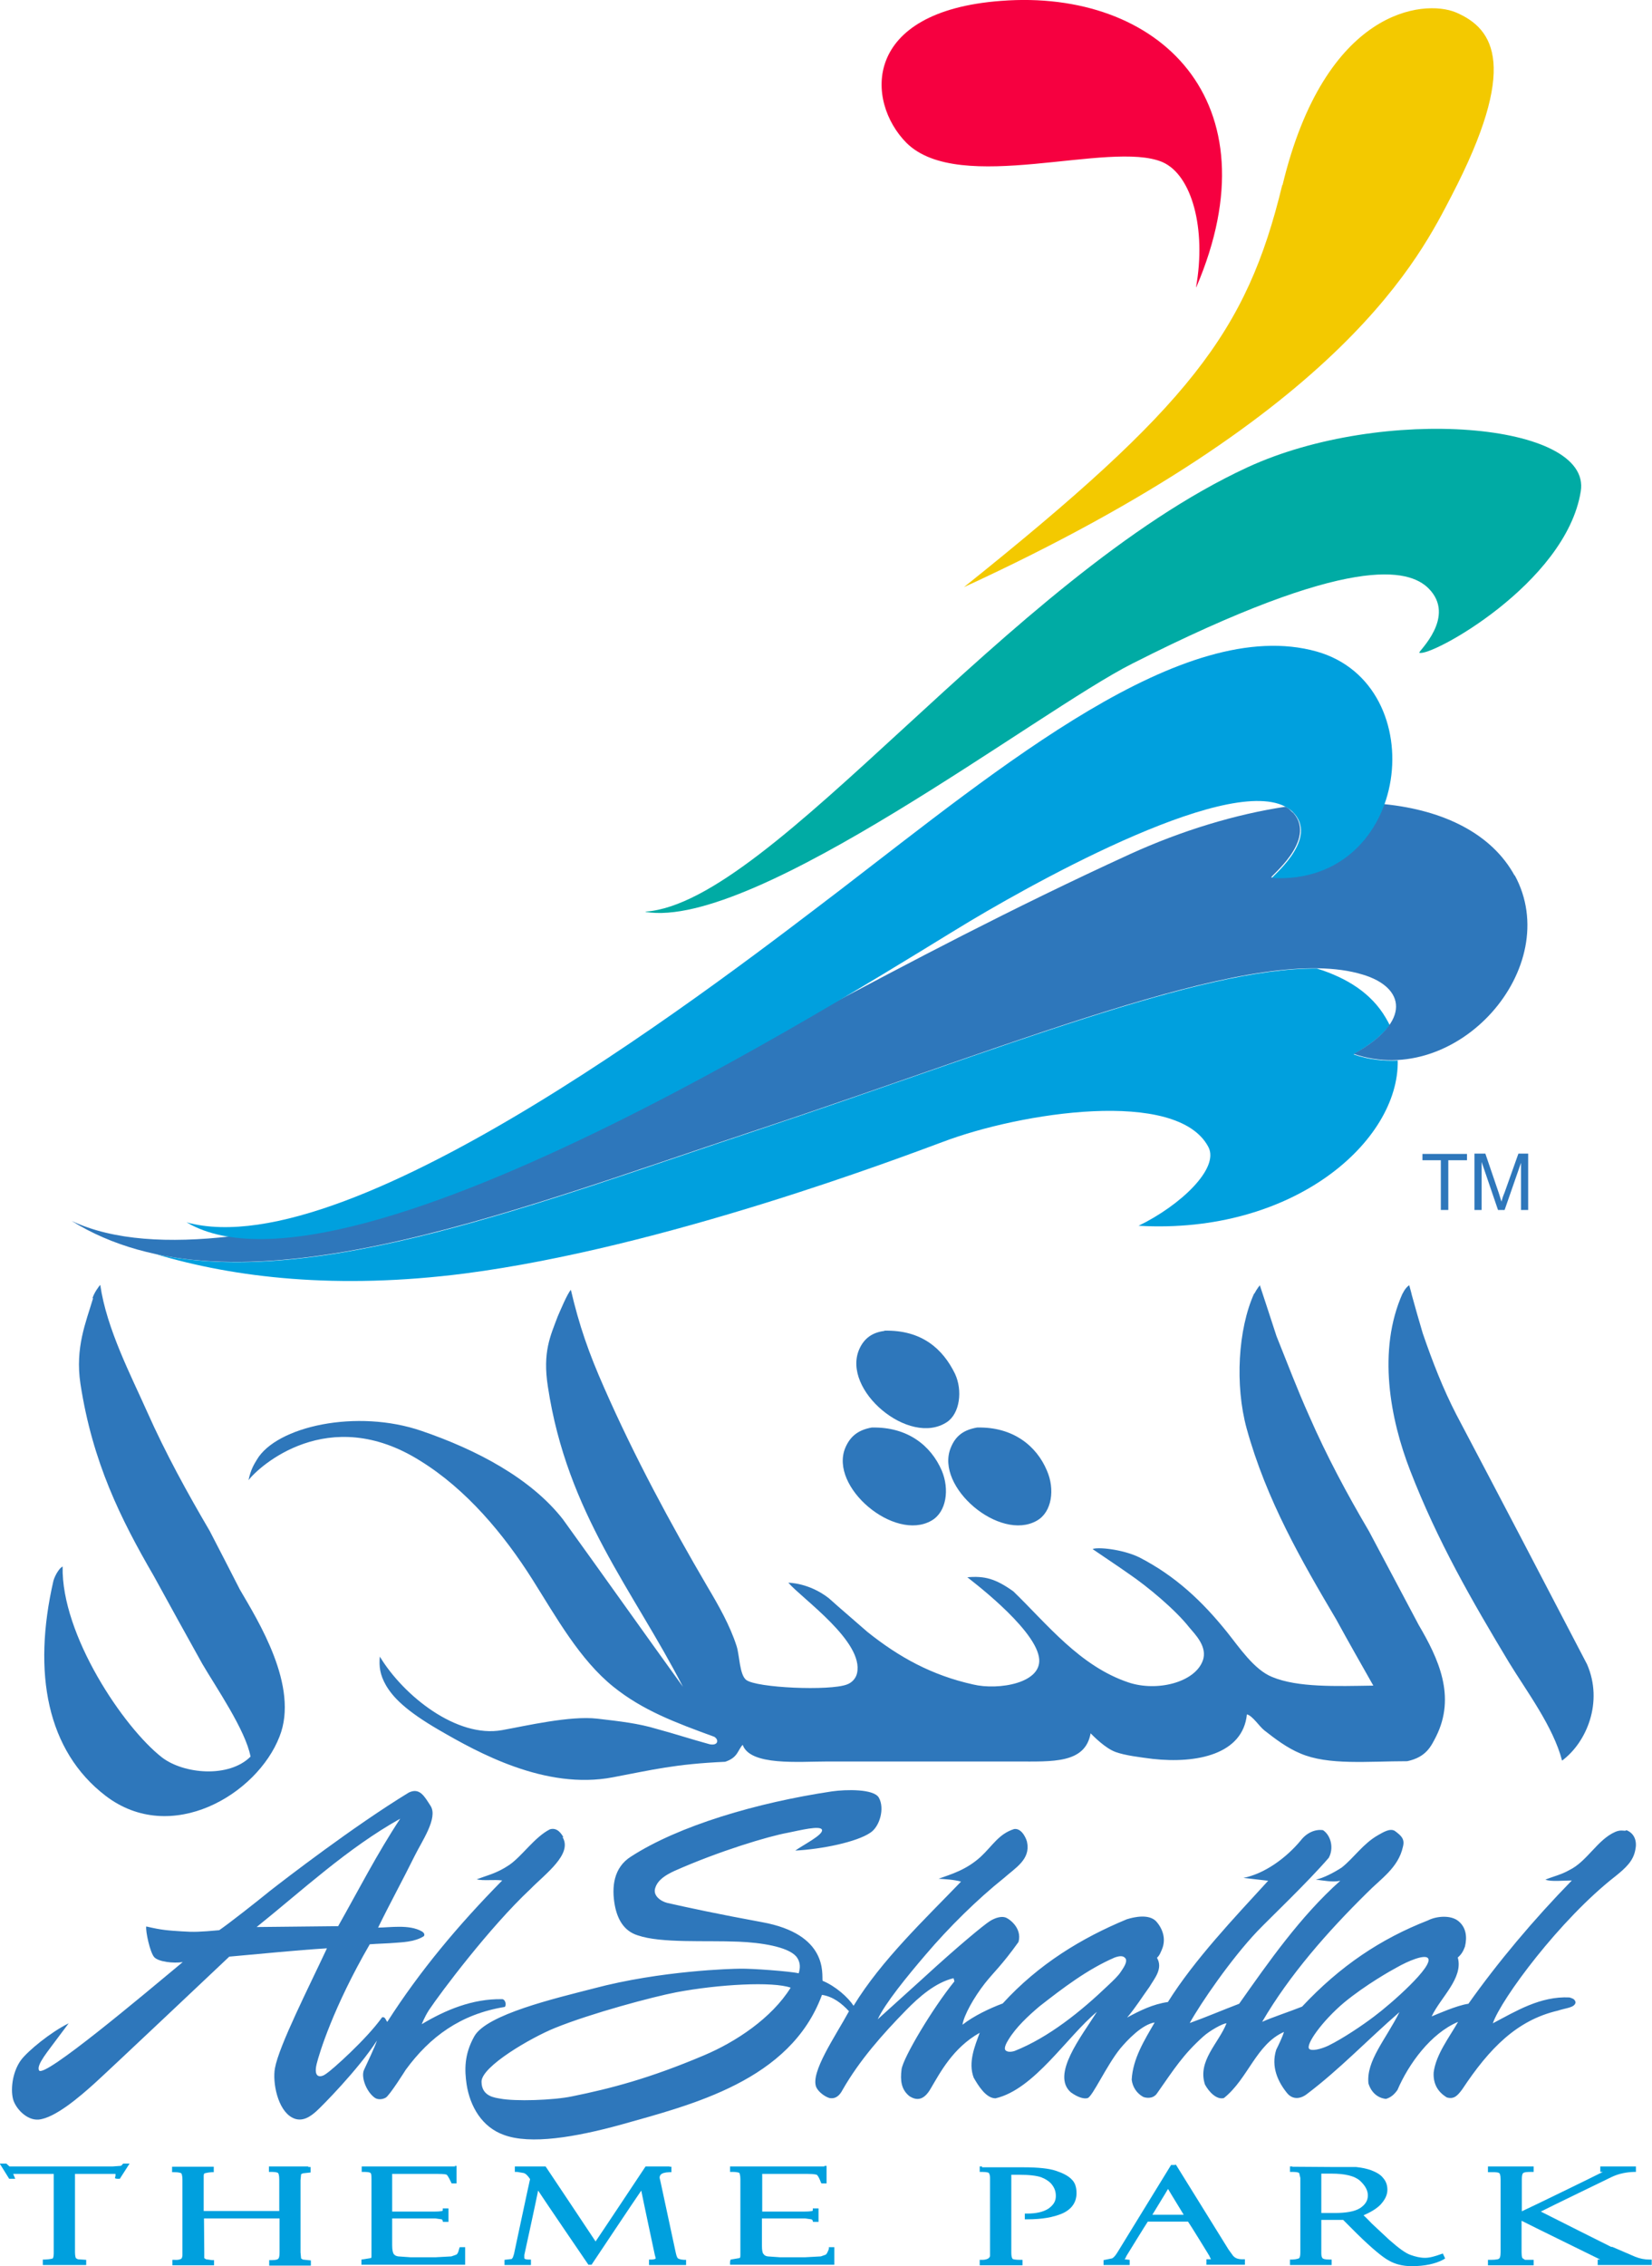 <?xml version="1.0" encoding="UTF-8"?>
<svg id="Layer_2" xmlns="http://www.w3.org/2000/svg" viewBox="0 0 57.5 78.85">
  <defs>
    <style>
      .cls-1 {
        fill: #00a0de;
      }

      .cls-2 {
        fill: #f3c900;
      }

      .cls-3 {
        fill: #f60040;
      }

      .cls-4 {
        fill: #00aba4;
      }

      .cls-5 {
        fill: #2e77bb;
      }
    </style>
  </defs>
  <g id="Layer_1-2" data-name="Layer_1">
    <g>
      <path class="cls-5" d="M47.83,70.16c-.38.29-1.07.76-1.6,1.02-.28.13-.58.19-.66.11-.14-.14.45-.97,1.21-1.61.75-.62,1.66-1.13,1.83-1.22.42-.24.97-.46,1.09-.33.23.26-1.29,1.6-1.87,2.03M39.01,68.61c-.09.14-.27.31-.43.46-.96.92-2.08,1.82-3.26,2.29,0,0-.22.08-.32-.02-.07-.07.03-.26.1-.37.26-.43.69-.83,1.08-1.16.82-.64,1.67-1.29,2.62-1.7.2-.07.31-.06.38.04.07.13-.1.35-.17.46M24.49,71.52c-1.89.8-3.24,1.15-4.57,1.42-.66.14-2,.18-2.51.08-.15-.03-.65-.06-.65-.59s1.72-1.53,2.56-1.87c1.26-.51,3.39-1.08,4.22-1.24,1.49-.28,3.36-.38,3.98-.16-.66,1.06-1.91,1.89-3.03,2.36M56.57,63.7c-.19-.02-.25,0-.35.04-.62.27-.98,1.03-1.6,1.33-.28.16-.56.22-.83.33.18.08.64.03.92.03-1.33,1.36-2.58,2.85-3.6,4.29-.39.05-1.13.38-1.28.44.31-.66,1.11-1.33.91-2.05.13-.11.19-.22.25-.38.08-.34.04-.66-.22-.88-.27-.23-.78-.18-1.07-.03-1.64.64-3.05,1.58-4.38,3-.45.18-1.04.37-1.39.53.95-1.63,2.28-3.14,3.65-4.49.48-.49,1.09-.87,1.25-1.6.07-.26-.04-.38-.29-.56-.17-.09-.39.05-.57.15-.53.3-.84.79-1.27,1.13-.26.17-.64.37-.9.42.25.03.6.1.85.04-1.39,1.24-2.49,2.82-3.52,4.28-.58.22-1.16.47-1.72.67.37-.67,1.43-2.22,2.35-3.19.4-.42,1.74-1.69,2.49-2.56.18-.33.08-.77-.2-.96-.26-.04-.56.08-.77.35-.52.63-1.28,1.17-2,1.31l.86.1c-1.18,1.29-2.57,2.75-3.49,4.22-.52.07-1,.31-1.42.54.29-.34.52-.71.78-1.07.17-.29.48-.63.26-1.01.09-.08.13-.19.18-.31.14-.35.02-.71-.22-.97-.25-.24-.72-.15-1.01-.06-1.57.65-3.07,1.56-4.32,2.93-.46.17-1.02.44-1.4.74.05-.33.39-.94.78-1.44.3-.38.6-.64,1.17-1.44.14-.5-.36-.84-.48-.86-.11-.03-.3,0-.51.13-.21.13-1.12.88-2.35,2.01l-1.56,1.41c.26-.56,1.02-1.49,1.67-2.25.8-.94,1.79-1.92,2.73-2.67.38-.34.92-.64.8-1.23,0-.06-.16-.51-.45-.47-.54.17-.75.58-1.17.97-.51.46-1.02.6-1.46.76.17.01.55.03.78.1-1.25,1.3-2.77,2.73-3.74,4.32-.19-.29-.62-.68-1.08-.87-.03-.22.21-1.62-2.11-2.04-1.53-.28-2.59-.51-3.3-.67-.23-.06-.51-.26-.41-.53.09-.28.38-.45.66-.58,1.55-.69,3.28-1.21,3.95-1.33.4-.08,1.15-.27,1.19-.1.05.17-.65.52-.93.72.94-.05,2.14-.3,2.61-.62.33-.21.51-.85.3-1.22-.17-.31-1.14-.29-1.63-.22-2.61.39-5.33,1.19-7,2.27-.6.38-.68,1.05-.56,1.7.09.47.31.89.8,1.04.82.28,2.34.17,3.51.22.76.03,1.7.17,2,.51.17.21.14.42.09.59-.29-.07-1.64-.17-2.04-.16-.24,0-2.75.06-5.11.69-1.32.34-3.71.9-4.14,1.66-.36.64-.34,1.18-.27,1.67.12.78.54,1.49,1.29,1.76.93.35,2.5.08,4.07-.35,2.48-.7,5.91-1.53,7.01-4.52.39.06.69.3.94.57-.48.88-1.35,2.13-1.14,2.64.07.16.29.33.46.38.23.04.36-.1.46-.29.59-1.03,1.38-1.92,2.21-2.77.45-.46,1.02-.96,1.65-1.11l.03.11c-.77.95-1.78,2.65-1.84,3.06-.05.4-.01.71.28.94.2.12.47.2.74-.28.32-.54.77-1.41,1.7-1.93-.17.46-.41,1.03-.21,1.56.16.28.43.72.76.72,1.35-.31,2.49-2.15,3.53-3.01-.55.87-1.6,2.19-.91,2.8.26.19.48.24.59.2.17-.06.66-1.14,1.13-1.72.25-.3.76-.84,1.2-.91-.36.62-.76,1.26-.8,1.99.03.26.18.48.4.6.1.04.34.08.48-.12.61-.87.91-1.35,1.61-1.98.22-.2.68-.46.81-.46-.27.69-1.02,1.31-.75,2.13.14.26.41.54.66.47.84-.67,1.12-1.87,2.09-2.3-.05.17-.19.46-.27.62-.19.6.07,1.13.38,1.51.19.23.46.21.69.03,1.15-.87,2.07-1.85,3.22-2.85-.48.96-1.16,1.69-1.08,2.48.09.3.31.51.61.54.18-.05.3-.17.4-.31.39-.91,1.16-1.97,2.11-2.37-.3.53-.77,1.13-.85,1.76-.02.38.13.67.46.87.25.07.37-.06.54-.29.94-1.42,1.9-2.4,3.32-2.73.3-.1.59-.1.62-.29-.03-.12-.1-.13-.21-.17-1.02-.05-1.87.48-2.67.9.28-.83,2.33-3.61,4.27-5.12.36-.29.62-.53.69-.92.06-.27-.01-.56-.31-.68"/>
      <path class="cls-5" d="M8.92,67.06c1.62-1.3,3.17-2.75,5.01-3.78-.8,1.21-1.46,2.5-2.16,3.74l-2.85.03ZM19.61,63.92c-.06-.09-.2-.35-.47-.27-.53.27-.96.92-1.4,1.23-.44.3-.75.36-1.15.51.23.06.62,0,.89.04-1.51,1.53-2.87,3.15-4,4.92-.05-.05-.07-.19-.18-.16-.54.76-1.74,1.83-1.94,1.96-.18.14-.46.18-.34-.33.09-.37.58-1.98,1.85-4.17.25-.02.66-.03.87-.05.21-.02.68-.02,1.01-.23.05-.06,0-.13-.07-.17-.44-.25-1.12-.13-1.52-.13.41-.84.86-1.66,1.27-2.49.25-.51.82-1.32.56-1.74-.22-.34-.38-.65-.76-.47-1.92,1.17-4.33,3.03-4.83,3.42-.49.4-1.46,1.16-1.77,1.37-.66.06-.88.07-1.31.04-.46-.03-.68-.04-1.23-.17-.03.15.13.91.28,1.07.15.16.66.22.99.17-1.43,1.19-4.83,4.05-5,3.77-.11-.19.33-.69.67-1.16l.36-.48c-.63.31-1.42.96-1.66,1.28-.32.44-.37,1.09-.26,1.41.11.31.48.69.87.66.57-.05,1.44-.8,1.95-1.26.51-.46,4.69-4.41,4.69-4.41,1.13-.1,2.29-.22,3.4-.29-.62,1.33-1.67,3.39-1.81,4.17-.09.49.09,1.45.6,1.72.35.19.66-.06.84-.22.18-.16,1.46-1.45,2.11-2.46-.07.22-.34.78-.45,1.02-.11.24.07.74.36.96.1.08.26.08.39.01.13-.06.7-.97.7-.97.84-1.15,1.91-1.94,3.45-2.19.07-.08.01-.27-.09-.27-1.04-.02-1.98.38-2.8.87,0,0,.09-.24.25-.49.4-.6,2.11-2.88,3.53-4.21.52-.53,1.48-1.22,1.12-1.81"/>
      <path class="cls-5" d="M3.22,45.17c.05-.18.23-.43.27-.46.22,1.53,1.08,3.17,1.63,4.41.65,1.46,1.4,2.82,2.18,4.15.35.68.7,1.35,1.05,2.04.63,1.08,2.07,3.37,1.38,5.11-.78,2.02-3.78,3.81-6.06,2.06-2.03-1.56-2.55-4.26-1.81-7.48.06-.21.23-.47.32-.49-.05,2.37,2.12,5.6,3.46,6.64.76.58,2.33.72,3.08-.03-.17-.92-1.22-2.44-1.68-3.23-.57-1.02-1.13-2.04-1.69-3.06-1.15-1.98-2.13-3.95-2.55-6.68-.19-1.26.19-2.14.44-2.98"/>
      <path class="cls-5" d="M43.66,45.01c.09-.17.19-.29.19-.29,0,0,.42,1.27.58,1.77.39.97.73,1.87,1.13,2.76.62,1.42,1.33,2.74,2.09,4.03.58,1.09,1.15,2.17,1.73,3.26.68,1.16,1.31,2.48.6,3.89-.17.33-.34.71-1,.85-1.36,0-2.75.15-3.72-.27-.46-.19-.88-.51-1.25-.8-.18-.14-.41-.51-.61-.56-.14,1.39-1.74,1.72-3.28,1.55-.46-.06-.96-.12-1.29-.24-.36-.13-.77-.55-.87-.65-.19,1.06-1.33.98-2.58.98h-6.58c-.99,0-2.69.16-2.95-.58-.18.19-.16.44-.61.59-1.76.08-2.53.28-3.91.54-2.35.45-4.71-.87-6.04-1.64-1.19-.69-1.61-1.15-1.85-1.55-.22-.38-.25-.67-.22-1.01.83,1.37,2.68,2.84,4.25,2.56.84-.15,2.37-.51,3.32-.4.77.09,1.42.16,2.08.36.63.17,1.17.35,1.83.53.3.06.33-.16.16-.26-1.37-.5-2.49-.92-3.51-1.74-1.17-.94-1.99-2.42-2.81-3.72-1.01-1.6-2.31-3.15-3.91-4.14-3.21-2.02-5.63.21-5.98.67.08-.38.2-.56.29-.71.68-1.16,3.48-1.78,5.74-1,1.9.65,3.79,1.64,4.91,3.07,1.4,1.94,2.78,3.89,4.18,5.83-1.72-3.35-4.03-6.02-4.7-10.44-.19-1.21.09-1.77.34-2.44.07-.16.34-.81.46-.93.29,1.24.62,2.19,1.16,3.41,1.05,2.39,2.3,4.71,3.6,6.93.38.64.78,1.34,1.01,2.06.1.31.1.99.33,1.17.35.28,2.92.39,3.51.16.17-.06.31-.21.35-.39.25-1.1-1.92-2.6-2.39-3.15.01,0,.72,0,1.41.54.41.37.92.8,1.34,1.17,1.1.88,2.24,1.51,3.68,1.83.87.21,2.46-.04,2.29-.96-.19-1.06-2.49-2.76-2.49-2.77.59-.05.97.04,1.6.49,1.18,1.14,2.31,2.6,4.01,3.17.99.33,2.3,0,2.58-.75.19-.49-.28-.94-.47-1.17-.48-.61-1.45-1.42-2.1-1.86-.38-.27-1.09-.74-1.26-.86.15-.08,1.04,0,1.63.29,1.26.65,2.19,1.53,3.05,2.6.41.51.94,1.31,1.57,1.56.89.37,2.23.32,3.52.3-.43-.76-.87-1.53-1.29-2.3-1.2-2.03-2.43-4.15-3.12-6.65-.41-1.5-.3-3.45.26-4.69"/>
      <path class="cls-5" d="M48.82,45.01c.11-.23.23-.29.23-.29,0,0,.09.32.09.34.12.44.25.89.38,1.33.34.99.71,1.94,1.17,2.83,1.53,2.9,3.04,5.79,4.55,8.69.57,1.31-.01,2.71-.87,3.35-.31-1.19-1.24-2.42-1.85-3.42-1.28-2.13-2.48-4.2-3.44-6.68-.69-1.78-1.15-4.17-.26-6.16"/>
      <path class="cls-5" d="M30.78,46.3c1.31-.03,2.04.64,2.46,1.5.27.58.17,1.38-.28,1.68-1.31.87-3.68-1.12-3.05-2.54.17-.38.46-.58.87-.63"/>
      <path class="cls-5" d="M34.01,49.67c1.25-.03,2.07.64,2.43,1.5.28.64.18,1.44-.35,1.74-1.29.74-3.55-1.17-3-2.53.17-.43.46-.63.92-.71"/>
      <path class="cls-5" d="M30.34,49.67c1.26-.03,2.07.64,2.44,1.5.27.64.17,1.44-.36,1.74-1.29.74-3.56-1.17-3-2.53.18-.43.48-.63.92-.71"/>
      <polygon class="cls-5" points="50.15 42.1 50.15 40.37 49.51 40.37 49.51 40.15 51.06 40.15 51.06 40.37 50.41 40.37 50.41 42.1 50.15 42.1"/>
      <path class="cls-5" d="M51.32,42.1v-1.96h.38l.47,1.38c.04.13.07.23.09.29.02-.08.05-.18.11-.32l.48-1.35h.34v1.96h-.25v-1.64l-.57,1.64h-.23l-.57-1.67v1.67h-.24Z"/>
      <path class="cls-1" d="M47.12,36.68c.61-.35,1.01-.68,1.25-1.01-.04-.09-.09-.17-.14-.26-.5-.85-1.34-1.38-2.39-1.71-4.05-.04-11.02,2.8-19.41,5.6-7.59,2.52-15.38,5.57-21.03,4.33,2.76.83,6.34,1.25,10.78.68,6.93-.9,15.18-4.04,16.64-4.58,2.69-1.02,8.16-1.88,9.24.18.39.74-.97,2.03-2.43,2.74,5.39.31,9.07-2.94,9.02-5.75-.5.02-1.01-.03-1.53-.21"/>
      <path class="cls-5" d="M52.72,30.47c-.79-1.45-2.45-2.28-4.54-2.49,0,0,0,0-.01,0-.15.45-.4.87-.7,1.23-.02.02-.03.03-.05.06-.04.04-.1.1-.15.16-.02.02-.05.04-.08.07-.04.06-.09.1-.14.14-.03.03-.07.05-.1.08-.05.04-.1.08-.15.12-.04.03-.09.06-.13.08-.05.03-.1.06-.15.1-.09.06-.17.1-.27.15-.04.02-.08.03-.12.05-.07.03-.14.05-.2.08-.05.02-.09.03-.15.05-.06.03-.14.04-.2.06-.05.01-.1.03-.15.04-.07.01-.16.02-.22.03-.05.01-.1.02-.15.02-.09.01-.18.02-.27.03-.04,0-.08,0-.13,0-.13,0-.27,0-.41,0-.09,0,1.59-1.28.78-2.23-.05-.04-.09-.08-.14-.13-.04-.04-.1-.08-.15-.1-1.72.26-3.59.82-5.41,1.65-4.17,1.91-7.73,3.8-10.81,5.44-6.08,3.56-15.59,8.57-20.5,7.86-2.12.24-4.07.15-5.53-.54,5.67,3.52,14.94-.21,23.93-3.19,9.62-3.2,17.37-6.49,21.01-5.38,1.47.44,1.73,1.63-.31,2.76,3.6,1.23,7.35-3.01,5.6-6.22"/>
      <path class="cls-1" d="M6.49,42.53c5.8,1.6,19-8.71,22.76-11.57,5.58-4.28,11.95-9.59,16.58-8.29,4.09,1.16,3.29,8.14-1.55,7.88-.09,0,1.59-1.28.78-2.23-1.5-1.74-8.41,2.01-11.28,3.72-2.88,1.71-21.59,13.82-27.27,10.5"/>
      <path class="cls-4" d="M22.47,31.72c4.44-.32,12.6-11.6,20.95-15.46,4.7-2.17,12-1.57,11.6.84-.52,3.21-5.26,5.79-5.62,5.61-.05-.03,1.31-1.25.32-2.24-.68-.67-2.69-1.24-10.31,2.62-3.24,1.63-13.12,9.27-16.94,8.64"/>
      <path class="cls-2" d="M44.64,6.44C46.12.29,49.56-.03,50.67.43c1.37.58,2.17,1.92-.14,6.37-1.09,2.09-3.68,7.51-16.98,13.63,7.87-6.3,9.84-8.87,11.08-13.99"/>
      <path class="cls-3" d="M41.63,9.99c.36-2.02-.14-3.9-1.17-4.35-1.83-.78-7.06,1.17-8.91-.67-1.42-1.43-1.57-4.58,3.3-4.94,5.47-.42,9.57,3.47,6.79,9.96"/>
      <path class="cls-1" d="M4.39,75.28h-.1l-.03.03s-.03.05-.07.05l-.27.02H.33s-.11-.1-.11-.1h-.04s-.19,0-.19,0l.33.53h.21l-.07-.17s.23,0,.23,0h1.18v2.77c0,.13-.03.16-.03.17-.01,0-.06.03-.28.04h-.07v.19h1.51v-.18l-.29-.02-.07-.04s-.03-.07-.03-.2v-2.73h1.41s0,.06,0,.06l-.02.09.07.02h.1l.34-.53h-.14Z"/>
      <path class="cls-1" d="M4.39,75.35l-.24.38h-.06s.02-.05.02-.1c0-.03-.02-.05-.05-.06-.04-.01-.1-.01-.19-.01h-1.32v2.8c0,.11.02.2.05.24.03.04.07.07.11.08.05.01.12.01.23.01v.03h-1.35v-.03c.17,0,.28-.03.33-.06.05-.03.06-.12.06-.23v-2.84H.71c-.13,0-.21,0-.25.01-.04,0-.06.03-.06.06,0,.02.01.05.03.09h-.05l-.24-.38h.05c.05.05.08.08.13.1.03.01.12.01.25.01h3.35c.13,0,.23,0,.29-.01.05-.01.1-.04.13-.1h.05Z"/>
      <path class="cls-1" d="M10.73,75.38h-1.37v.19h.08c.21,0,.24.04.24.04.01.01.04.07.04.22v1.1h-2.63v-1.19c0-.05,0-.1.03-.12.02,0,.09-.03.25-.04h.07v-.19h-1.45v.19h.07c.21,0,.25.04.25.04,0,0,.04.04.04.23v2.63s-.01.08-.03.1c-.04.04-.13.06-.25.05h-.07s0,.19,0,.19h1.45v-.18h-.07s-.21-.03-.21-.03l-.06-.04v-.2s-.01-1.18-.01-1.18h2.63v1.17c0,.21-.04.23-.05.23,0,.02-.06.05-.23.05h-.08v.19h1.45v-.18l-.28-.03-.06-.04-.02-.21v-2.51l.02-.21.06-.03.27-.03v-.07s0-.12,0-.12h-.08Z"/>
      <path class="cls-1" d="M9.79,77.1h-2.79v1.26c0,.12.01.2.03.22.02.04.04.07.09.08.05.03.13.04.24.04v.03h-1.31v-.03c.25.01.36-.06.36-.22v-2.63c0-.15-.02-.24-.05-.28-.04-.05-.14-.07-.31-.07v-.04h1.31v.04c-.15,0-.24.02-.29.04-.04.04-.07.1-.07.19v1.26h2.79v-1.17c0-.13-.02-.22-.06-.26-.04-.05-.13-.07-.3-.07v-.04h1.29v.04c-.1,0-.17,0-.23.02-.05.01-.09.05-.11.07-.01.04-.02.12-.02.25v2.51c0,.13,0,.21.02.25.02.03.05.05.1.07.04.03.13.04.23.04v.03h-1.29v-.03c.14,0,.23-.01.28-.05.05-.04.07-.14.07-.3v-1.25Z"/>
      <path class="cls-1" d="M15.85,75.38h-3.26v.19h.07c.22,0,.24.04.24.04.02.02.03.07.03.21v2.64c0,.08,0,.11-.03.11,0,0-.32.05-.32.05v.18h3.61v-.61h-.19l-.02.06c-.03.14-.07.19-.1.2l-.17.06-.54.03h-.89l-.42-.03c-.07-.01-.13-.04-.16-.09-.02-.03-.05-.12-.05-.29v-.94h1.51l.21.03s.03.01.03.03l.02.06h.19v-.47h-.2v.07s0,.01-.02.02c-.02,0-.07.02-.26.02h-1.48v-1.31h1.59c.23,0,.3.02.31.03,0,0,.05.04.15.26l.02.04h.17v-.61h-.07Z"/>
      <path class="cls-1" d="M12.66,75.5v-.04h3.19v.46h-.05c-.07-.17-.12-.27-.18-.3-.04-.03-.16-.04-.35-.04h-1.67v1.46h1.56c.15,0,.24,0,.29-.03.05-.02.06-.04.07-.08h.05v.31h-.05s-.04-.08-.09-.09c-.03-.01-.11-.03-.23-.03h-1.59v1.01c0,.15.03.26.07.33.04.07.11.11.21.13.09.02.23.02.43.02h.89c.29,0,.47,0,.56-.02.07,0,.14-.04.19-.08.06-.04.11-.12.14-.24h.05v.45h-3.47v-.03c.11,0,.21-.01.27-.04.05-.03.09-.08.09-.19v-2.64c0-.12-.01-.2-.05-.25-.03-.05-.14-.07-.31-.07"/>
      <path class="cls-1" d="M23.31,75.38h-.84s-1.62,2.44-1.74,2.61c-.11-.17-1.74-2.61-1.74-2.61h-1.07v.19h.08s.23.04.23.04c.07.02.14.09.22.21-.02.07-.56,2.61-.56,2.61,0,0-.04.12-.04.12l-.04.05-.25.03v.07s0,.11,0,.11h.92v-.19h-.08s-.15,0-.15-.05v-.11s.42-1.92.48-2.24c.18.28,1.75,2.58,1.75,2.58h.11s1.54-2.31,1.73-2.58c.06.31.47,2.23.47,2.23l.03.11v.03s-.05.03-.15.03h-.08v.19h1.29v-.18h-.07c-.15-.01-.19-.04-.21-.05-.01,0-.05-.05-.08-.2l-.53-2.47-.03-.13c0-.06,0-.19.34-.2h.07v-.19h-.07Z"/>
      <path class="cls-1" d="M22.51,75.46h.8v.04c-.27,0-.4.1-.4.27,0,.03,0,.08.01.15l.53,2.48c.03.12.07.2.11.23.03.04.13.06.25.06v.03h-1.14v-.03c.15,0,.22-.05.22-.14,0-.02,0-.07-.02-.13l-.51-2.4-1.81,2.7h-.03l-1.83-2.7-.51,2.42s-.01.07-.01.13c0,.08.08.12.23.12v.03h-.76v-.03c.11,0,.18,0,.22-.03.04-.02.07-.05.08-.1.02-.02.04-.08.04-.13l.57-2.65c-.09-.14-.19-.23-.28-.26-.09-.02-.18-.04-.26-.04v-.04h.95l1.78,2.67,1.78-2.67Z"/>
      <path class="cls-1" d="M28.69,75.38h-3.28v.19h.08c.21,0,.25.04.25.04,0,.02.03.07.03.21v2.64c0,.08-.01.11-.04.11l-.3.05-.02.07v.11h3.63v-.61h-.19v.06c-.05.14-.09.19-.11.2l-.17.06-.54.03h-.89l-.42-.03c-.07-.01-.12-.04-.15-.09-.03-.03-.05-.12-.05-.29v-.94h1.51l.21.03s.03.01.04.03l.02.06h.19v-.47h-.2v.07s0,.01-.02.02c-.02,0-.07.02-.27.02h-1.47v-1.31h1.59c.24,0,.3.03.31.03,0,0,.06.04.14.26l.02.04h.18v-.61h-.07Z"/>
      <path class="cls-1" d="M25.5,75.5v-.04h3.2v.46h-.05c-.07-.17-.13-.27-.17-.3-.05-.03-.16-.04-.35-.04h-1.67v1.46h1.55c.15,0,.25,0,.29-.03.04-.02.06-.04.07-.08h.05v.31h-.05s-.04-.08-.08-.09-.12-.03-.24-.03h-1.59v1.01c0,.15.01.26.06.33.05.07.11.11.21.13.1.02.25.02.44.02h.89c.29,0,.46,0,.55-.02.08,0,.15-.04.2-.08.06-.04.1-.12.13-.24h.05v.45h-3.47v-.03c.12,0,.21-.01.27-.04.06-.03.09-.08.09-.19v-2.64c0-.12-.02-.2-.05-.25-.03-.05-.14-.07-.32-.07"/>
      <path class="cls-1" d="M34.18,75.38h-.08v.19h.08c.18,0,.24.03.24.04s.04.04.04.17v2.71s0,.14-.28.14h-.08v.19h1.49v-.19h-.08c-.17,0-.24-.02-.26-.03,0,0-.05-.03-.05-.22v-2.71h.27c.35,0,.62.03.78.09.15.06.29.15.37.26.09.12.13.24.13.39,0,.18-.08.31-.26.44-.19.12-.44.17-.74.17h-.08v.2h.08c.52,0,.92-.07,1.24-.21.32-.15.48-.39.48-.7,0-.21-.05-.37-.18-.49-.12-.12-.3-.21-.54-.29-.24-.08-.62-.12-1.13-.12h-1.44Z"/>
      <path class="cls-1" d="M34.18,75.5v-.04h1.44c.5,0,.88.04,1.11.12.23.07.4.17.5.28.11.11.16.26.16.44,0,.28-.14.49-.44.63-.3.14-.7.2-1.21.2v-.04c.32,0,.58-.06.78-.2.19-.12.29-.29.29-.49,0-.17-.05-.31-.15-.44-.1-.13-.23-.22-.42-.29-.17-.06-.43-.09-.8-.09h-.36v2.79c0,.16.03.26.09.29.05.03.15.04.3.04v.03h-1.33v-.03c.24,0,.36-.07.36-.21v-2.71c0-.12-.03-.19-.07-.23-.05-.04-.14-.05-.29-.05"/>
      <path class="cls-1" d="M40.66,76.17c.09.16.44.72.54.89h-1.09c.1-.17.45-.73.54-.89M40.9,75.33h-.14l-1.86,3.03c-.09.15-.16.21-.2.22l-.29.06v.06s0,.11,0,.11h.91v-.18s-.17-.02-.18-.02c.02,0,.07-.12.07-.12,0,0,.69-1.12.74-1.19h1.4c.05.06.7,1.12.7,1.12,0,.02.06.08.06.08l-.03-.03.07.14s-.09,0-.09,0h-.07s0,.08,0,.08v.11h1.34v-.19h-.08c-.17,0-.28-.04-.36-.16l-.13-.18-1.83-2.95h-.04Z"/>
      <path class="cls-1" d="M39.97,77.13h1.36l-.68-1.1-.68,1.1ZM41.41,77.23h-1.49l-.76,1.23c-.05.09-.07.14-.07.17,0,.04.05.07.17.07v.03h-.76v-.03c.1,0,.19-.01.26-.05.07-.03.14-.11.23-.24l1.83-2.99h.1l1.79,2.88s.05.09.14.21c.09.12.24.19.43.19v.03h-1.19v-.03c.11,0,.17-.03.17-.08,0-.04-.03-.1-.08-.17,0,0-.01-.01-.03-.03,0-.01,0-.02-.01-.02l-.72-1.16Z"/>
      <path class="cls-1" d="M46.34,75.63c.48,0,.81.08,1,.25.18.17.27.33.27.51s-.09.32-.27.44c-.19.12-.49.17-.89.17h-.46v-1.37h.35ZM44.98,75.38h-.08v.19h.08c.21,0,.24.04.24.04l.04.17v2.61c0,.13-.03.17-.04.18,0,0-.04.04-.25.05h-.07v.19h1.45v-.19h-.07c-.19,0-.23-.03-.25-.05-.02-.02-.04-.08-.04-.16v-1.17h.33s.37,0,.43,0c.04.04.48.48.48.48.54.53.91.83,1.12.94.21.12.48.19.78.19.46,0,.83-.08,1.11-.23l.06-.04-.08-.17-.06.02c-.22.08-.4.13-.56.13-.17,0-.33-.04-.5-.1-.18-.06-.42-.24-.75-.53l-.61-.57s-.18-.19-.28-.28c.23-.1.44-.22.58-.36.16-.17.25-.34.25-.53,0-.16-.05-.3-.15-.41-.09-.12-.24-.2-.42-.27-.17-.06-.35-.09-.52-.11h-.79s-1.43-.01-1.43-.01Z"/>
      <path class="cls-1" d="M45.92,75.56v1.53h.53c.42,0,.74-.06.94-.19.2-.12.29-.3.29-.5s-.09-.39-.29-.57c-.2-.17-.54-.26-1.04-.26h-.42ZM44.98,75.5v-.04h1.43c.37,0,.62,0,.78.02.17,0,.34.04.5.1.17.06.3.14.39.24.09.1.13.22.13.37,0,.17-.08.32-.24.47-.15.15-.38.28-.66.38l.36.36c.07.09.28.29.62.58.34.3.59.49.78.56.18.06.35.09.53.09s.36-.04.57-.13l.03.05c-.27.15-.63.21-1.07.21-.29,0-.54-.04-.75-.16-.21-.11-.58-.42-1.09-.92,0,0,0-.01,0-.01l-.52-.51h-.46s-.4,0-.4,0v1.26c0,.1.02.18.07.22.03.04.14.06.29.06v.03h-1.3v-.03c.15,0,.26-.03.29-.06.04-.04.06-.12.06-.24v-2.61c0-.08-.02-.15-.05-.21-.03-.05-.13-.08-.3-.08"/>
      <path class="cls-1" d="M56.87,75.38h-1.17v.19h.09c-.13.07-2.61,1.28-2.82,1.37v-1.13c0-.11.02-.19.05-.2.03-.03.11-.04.29-.04h.07v-.19h-1.59v.2h.08c.24-.01.3.02.31.03.02.01.05.06.05.22v2.54c0,.15-.03.21-.05.21,0,.02-.07.05-.31.05h-.08s0,.19,0,.19h1.59v-.19h-.3s-.09-.06-.09-.06c0,0-.03-.04-.03-.21v-1.09c.21.11,2.74,1.35,2.74,1.35,0,0,0,0,0,0h-.09s0,.08,0,.08v.11h1.88v-.19h-.08c-.16,0-.33-.03-.5-.1l-.79-.34h-.04s-2.2-1.1-2.45-1.23c.25-.13,2.46-1.2,2.46-1.2.25-.12.51-.17.78-.18h.07v-.19h-.07Z"/>
      <path class="cls-1" d="M51.88,75.46h1.43v.04c-.16,0-.26,0-.32.04-.07.04-.09.13-.09.28v1.26l2.99-1.45c.07-.03.1-.05.1-.08,0-.02-.07-.03-.21-.03v-.04h1.09v.04c-.28,0-.54.07-.8.19l-2.61,1.27,2.61,1.29h0s.01,0,.01.01h0c.35.17.62.28.8.35.19.06.37.1.54.1v.03h-1.72v-.03c.15,0,.22,0,.22-.04,0-.01-.06-.05-.18-.11l-2.85-1.41v1.21c0,.14.01.22.04.26.03.03.07.06.13.07.06.01.14.01.25.01v.03h-1.43v-.03c.19,0,.31-.01.36-.05.05-.04.08-.14.08-.28v-2.54c0-.14-.03-.23-.08-.28-.05-.04-.17-.06-.36-.04v-.04Z"/>
    </g>
  </g>
</svg>